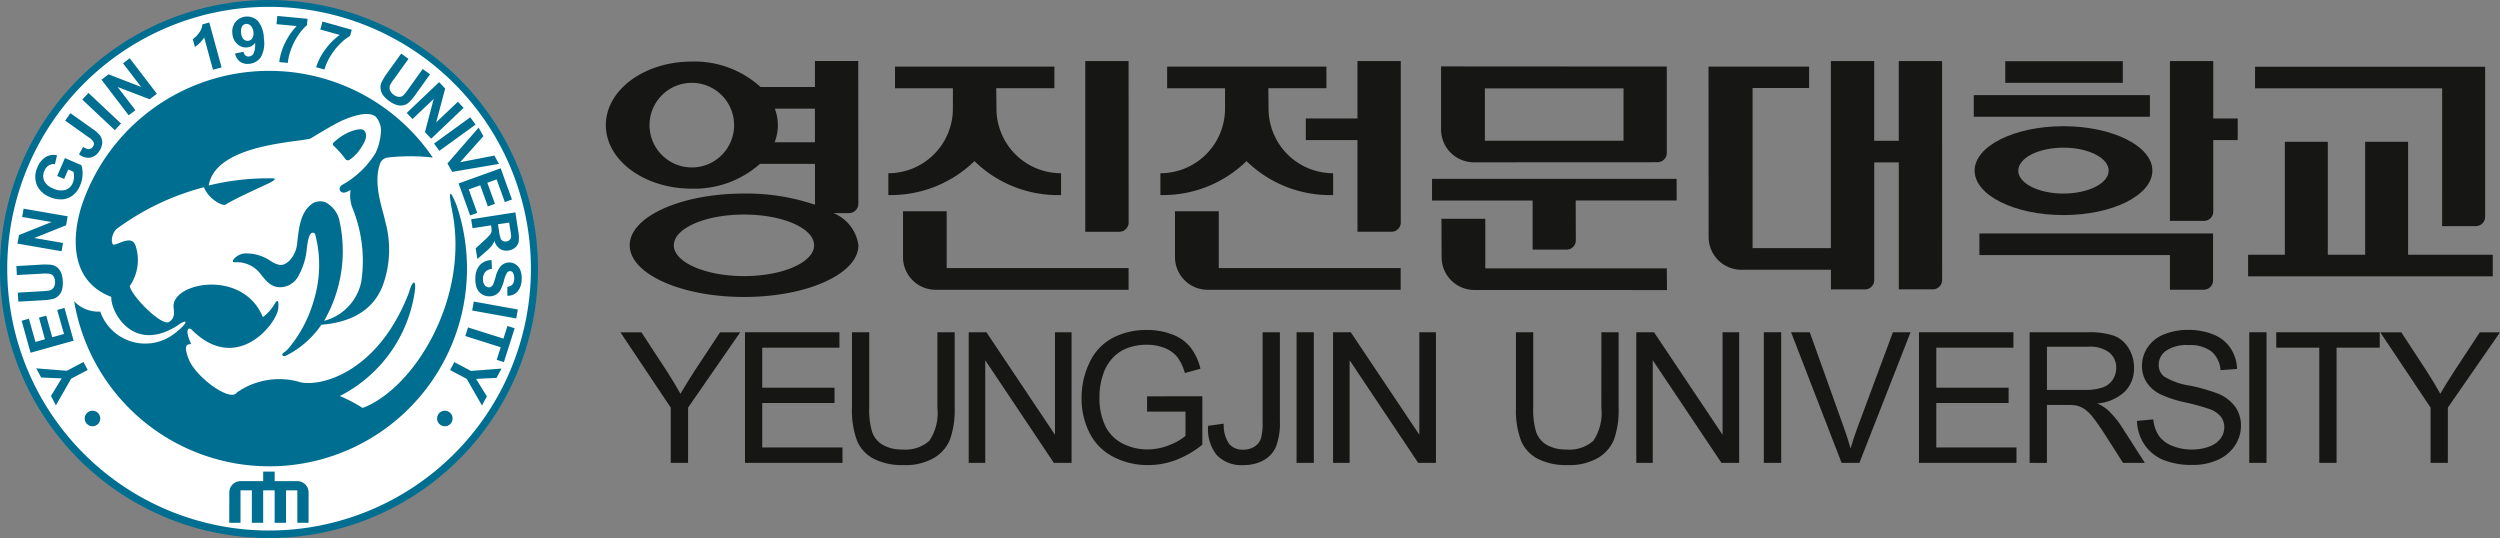 <svg xmlns="http://www.w3.org/2000/svg" width="167.387" height="36.023" viewBox="0 0 167.387 36.023">
  <rect x="0" y="0" width="167.387" height="36.023" fill="#808080" stroke="none"/>
  <g id="그룹_579" data-name="그룹 579" transform="translate(-4.34 -3.035)">
    <g id="그룹_572" data-name="그룹 572" transform="translate(45.878 25.133)">
      <path id="패스_1349" data-name="패스 1349" d="M129.9,77.219v-3.7l-3.369-5.041h1.406l1.726,2.638q.473.737.887,1.478.4-.683.953-1.545l1.7-2.571h1.348l-3.49,5.041v3.7Z" transform="translate(-126.529 -68.326)" fill="#161615"/>
      <path id="패스_1350" data-name="패스 1350" d="M151.072,77.219V68.474h6.323v1.033h-5.169v2.679h4.84v1.025h-4.84v2.977H157.6v1.031Z" transform="translate(-142.729 -68.326)" fill="#161615"/>
      <path id="패스_1351" data-name="패스 1351" d="M177.864,68.474h1.156v5.052a5.954,5.954,0,0,1-.3,2.093,2.547,2.547,0,0,1-1.075,1.262,3.823,3.823,0,0,1-2.045.486,4.182,4.182,0,0,1-2.007-.425,2.407,2.407,0,0,1-1.116-1.224,5.818,5.818,0,0,1-.334-2.193V68.474H173.3v5.047a4.919,4.919,0,0,0,.21,1.677,1.611,1.611,0,0,0,.731.833,2.507,2.507,0,0,0,1.26.293,2.42,2.42,0,0,0,1.82-.579,3.332,3.332,0,0,0,.541-2.224Z" transform="translate(-156.638 -68.326)" fill="#161615"/>
      <path id="패스_1352" data-name="패스 1352" d="M195.131,77.219V68.474h1.186l4.591,6.865V68.474h1.11v8.745h-1.186l-4.594-6.87v6.87Z" transform="translate(-171.81 -68.326)" fill="#161615"/>
      <path id="패스_1353" data-name="패스 1353" d="M221.757,73.5V72.478l3.7-.006v3.243a6.521,6.521,0,0,1-1.761,1.024,5.237,5.237,0,0,1-1.86.343,4.972,4.972,0,0,1-2.339-.552,3.631,3.631,0,0,1-1.59-1.6,5.02,5.02,0,0,1-.536-2.331,5.438,5.438,0,0,1,.532-2.382,3.572,3.572,0,0,1,1.537-1.644,4.814,4.814,0,0,1,2.308-.536,4.572,4.572,0,0,1,1.717.308,2.826,2.826,0,0,1,1.2.856,3.8,3.8,0,0,1,.665,1.43l-1.046.286a3.182,3.182,0,0,0-.49-1.05,2,2,0,0,0-.835-.612,3.058,3.058,0,0,0-1.2-.229,3.594,3.594,0,0,0-1.371.241,2.549,2.549,0,0,0-.931.636,3,3,0,0,0-.555.863,4.615,4.615,0,0,0-.333,1.76,4.306,4.306,0,0,0,.4,1.957,2.59,2.59,0,0,0,1.176,1.169,3.617,3.617,0,0,0,1.632.381,3.879,3.879,0,0,0,1.468-.29,3.791,3.791,0,0,0,1.084-.617V73.5Z" transform="translate(-186.492 -68.04)" fill="#161615"/>
      <path id="패스_1354" data-name="패스 1354" d="M242.285,74.738l1.044-.144a2.224,2.224,0,0,0,.376,1.372,1.183,1.183,0,0,0,.925.37,1.378,1.378,0,0,0,.751-.2,1.05,1.05,0,0,0,.436-.544,3.62,3.62,0,0,0,.116-1.095V68.474h1.157v5.959a4.391,4.391,0,0,1-.262,1.7,1.891,1.891,0,0,1-.845.92,2.758,2.758,0,0,1-1.347.316,2.282,2.282,0,0,1-1.764-.662A2.746,2.746,0,0,1,242.285,74.738Z" transform="translate(-202.933 -68.326)" fill="#161615"/>
      <path id="패스_1355" data-name="패스 1355" d="M259.7,77.219V68.474h1.155v8.745Z" transform="translate(-214.426 -68.326)" fill="#161615"/>
      <path id="패스_1356" data-name="패스 1356" d="M266.9,77.219V68.474h1.186l4.591,6.865V68.474h1.111v8.745H272.6l-4.591-6.87v6.87Z" transform="translate(-219.183 -68.326)" fill="#161615"/>
      <path id="패스_1357" data-name="패스 1357" d="M308.636,68.474h1.154v5.052a6,6,0,0,1-.294,2.093,2.555,2.555,0,0,1-1.079,1.262,3.816,3.816,0,0,1-2.042.486,4.183,4.183,0,0,1-2.007-.425,2.418,2.418,0,0,1-1.118-1.224,5.82,5.82,0,0,1-.334-2.193V68.474h1.157v5.047a4.945,4.945,0,0,0,.211,1.677,1.612,1.612,0,0,0,.726.833,2.528,2.528,0,0,0,1.263.293,2.421,2.421,0,0,0,1.82-.579,3.343,3.343,0,0,0,.541-2.224Z" transform="translate(-242.954 -68.326)" fill="#161615"/>
      <path id="패스_1358" data-name="패스 1358" d="M326.618,77.219V68.474h1.187l4.59,6.865V68.474h1.111v8.745H332.32l-4.6-6.87v6.87Z" transform="translate(-258.598 -68.326)" fill="#161615"/>
      <path id="패스_1359" data-name="패스 1359" d="M351.738,77.219V68.474H352.9v8.745Z" transform="translate(-275.179 -68.326)" fill="#161615"/>
      <path id="패스_1360" data-name="패스 1360" d="M360.482,77.219,357.1,68.474h1.25l2.274,6.352c.182.511.334.987.459,1.432.135-.479.294-.955.473-1.432l2.361-6.352h1.181l-3.425,8.745Z" transform="translate(-278.716 -68.326)" fill="#161615"/>
      <path id="패스_1361" data-name="패스 1361" d="M382.3,77.219V68.474h6.322v1.033H383.46v2.679H388.3v1.025H383.46v2.977h5.367v1.031Z" transform="translate(-295.353 -68.326)" fill="#161615"/>
      <path id="패스_1362" data-name="패스 1362" d="M404.088,77.219V68.474h3.879a5.178,5.178,0,0,1,1.775.236,1.945,1.945,0,0,1,.973.833,2.472,2.472,0,0,1,.363,1.318,2.2,2.2,0,0,1-.6,1.569,3.045,3.045,0,0,1-1.862.811,2.87,2.87,0,0,1,.7.435,5.924,5.924,0,0,1,.961,1.162l1.524,2.381H410.34L409.18,75.4q-.505-.787-.832-1.2a2.632,2.632,0,0,0-.589-.584,1.756,1.756,0,0,0-.527-.234,3.437,3.437,0,0,0-.644-.042h-1.342v3.884Zm1.159-4.884h2.486a3.708,3.708,0,0,0,1.238-.164,1.318,1.318,0,0,0,.684-.526,1.444,1.444,0,0,0,.232-.784,1.3,1.3,0,0,0-.451-1.019,2.106,2.106,0,0,0-1.421-.4h-2.768Z" transform="translate(-309.732 -68.326)" fill="#161615"/>
      <path id="패스_1363" data-name="패스 1363" d="M425.231,74.123l1.092-.1a2.409,2.409,0,0,0,.361,1.077,1.954,1.954,0,0,0,.879.68,3.36,3.36,0,0,0,1.342.259,3.214,3.214,0,0,0,1.169-.2,1.644,1.644,0,0,0,.756-.54,1.258,1.258,0,0,0,.246-.748,1.146,1.146,0,0,0-.237-.718,1.767,1.767,0,0,0-.788-.515,15.5,15.5,0,0,0-1.557-.428,7.754,7.754,0,0,1-1.687-.545,2.368,2.368,0,0,1-.936-.812,2.036,2.036,0,0,1-.306-1.091,2.231,2.231,0,0,1,.375-1.236,2.336,2.336,0,0,1,1.1-.875,4.192,4.192,0,0,1,1.607-.3,4.4,4.4,0,0,1,1.714.313,2.482,2.482,0,0,1,1.142.921,2.7,2.7,0,0,1,.431,1.378l-1.111.083a1.774,1.774,0,0,0-.606-1.252,2.348,2.348,0,0,0-1.523-.424,2.449,2.449,0,0,0-1.529.384,1.157,1.157,0,0,0-.48.929.994.994,0,0,0,.342.775,4.6,4.6,0,0,0,1.74.622,11.742,11.742,0,0,1,1.938.558,2.645,2.645,0,0,1,1.125.89,2.18,2.18,0,0,1,.363,1.245,2.373,2.373,0,0,1-.4,1.315,2.626,2.626,0,0,1-1.148.961,4,4,0,0,1-1.681.343,5.061,5.061,0,0,1-1.989-.345,2.8,2.8,0,0,1-1.259-1.042A2.982,2.982,0,0,1,425.231,74.123Z" transform="translate(-323.688 -68.04)" fill="#161615"/>
      <path id="패스_1364" data-name="패스 1364" d="M447.343,77.219V68.474H448.5v8.745Z" transform="translate(-338.283 -68.326)" fill="#161615"/>
      <path id="패스_1365" data-name="패스 1365" d="M455.543,77.219V69.507h-2.88V68.474h6.928v1.033H456.7v7.712Z" transform="translate(-341.794 -68.326)" fill="#161615"/>
      <path id="패스_1366" data-name="패스 1366" d="M476.517,77.219v-3.7l-3.369-5.041h1.409l1.724,2.638q.473.737.887,1.478.39-.683.954-1.545l1.691-2.571h1.352l-3.491,5.041v3.7Z" transform="translate(-355.316 -68.326)" fill="#161615"/>
    </g>
    <g id="그룹_575" data-name="그룹 575" transform="translate(4.34 3.035)">
      <g id="그룹_574" data-name="그룹 574">
        <g id="그룹_573" data-name="그룹 573">
          <path id="빼기_1" data-name="빼기 1" d="M36.021,18.009A18.011,18.011,0,1,1,18.009,0,18.013,18.013,0,0,1,36.021,18.009Z" fill="#006e90"/>
        </g>
      </g>
      <path id="패스_1368" data-name="패스 1368" d="M38.8,19.915a.316.316,0,0,0,.153.147.371.371,0,0,0,.227.027.343.343,0,0,0,.314-.361,4.155,4.155,0,0,0-.062-.436l-.07-.466-.75.114.07.441A2.368,2.368,0,0,0,38.8,19.915ZM21.879,6.658a.358.358,0,0,0,.275-.162.6.6,0,0,0,.085-.407.689.689,0,0,0-.173-.434.394.394,0,0,0-.319-.132.354.354,0,0,0-.26.155.667.667,0,0,0-.071.434.683.683,0,0,0,.155.431A.389.389,0,0,0,21.879,6.658Zm1.406-2.276A17.531,17.531,0,1,0,40.818,21.913,17.533,17.533,0,0,0,23.285,4.382ZM40.2,22.62a1.275,1.275,0,0,1-.288.835.875.875,0,0,1-.671.27v-.6a.525.525,0,0,0,.339-.151.591.591,0,0,0,.119-.379.706.706,0,0,0-.091-.419.218.218,0,0,0-.182-.1.238.238,0,0,0-.187.082,1.637,1.637,0,0,0-.223.548,3.057,3.057,0,0,1-.242.643.829.829,0,0,1-.32.315.924.924,0,0,1-.48.1.892.892,0,0,1-.794-.584,1.722,1.722,0,0,1-.078-.656,1.277,1.277,0,0,1,.3-.858,1.12,1.12,0,0,1,.777-.331l.033.589a.715.715,0,0,0-.443.2.667.667,0,0,0-.158.434.693.693,0,0,0,.1.445.362.362,0,0,0,.285.158.241.241,0,0,0,.181-.053.5.5,0,0,0,.142-.21c.025-.071.077-.232.148-.479a1.694,1.694,0,0,1,.328-.671.785.785,0,0,1,.612-.249.746.746,0,0,1,.422.15.771.771,0,0,1,.287.383A1.5,1.5,0,0,1,40.2,22.62Zm-.228-3.211a2.242,2.242,0,0,1,.028.7.7.7,0,0,1-.231.386.845.845,0,0,1-.445.2.8.8,0,0,1-.58-.109.962.962,0,0,1-.367-.544,1.362,1.362,0,0,1-.2.359,3.3,3.3,0,0,1-.427.413l-.518.451-.112-.715.577-.53a3.935,3.935,0,0,0,.383-.385.449.449,0,0,0,.1-.2,1.148,1.148,0,0,0-.012-.3l-.021-.123-1.237.192-.093-.6,2.962-.461Zm-.422-2.127-.477.173-.548-1.521-.625.226.51,1.411-.474.173-.512-1.415-.767.278.568,1.573-.474.171-.774-2.143,2.816-1.016ZM37.638,13.04l-1.561,1.746,2.292-.446.315.557-3.137.534-.318-.562,2.087-2.4Zm-.526-.774-2.423,1.758-.356-.489,2.425-1.759ZM35.077,9.851l-.6,2.265,1.45-1.377.384.407-2.167,2.063-.419-.44.584-2.22L32.89,11.894l-.388-.408,2.171-2.062Zm-4.27-.39a3.713,3.713,0,0,1,.393-.653l.931-1.295.493.349-.945,1.318A2.748,2.748,0,0,0,31.4,9.6a.5.5,0,0,0-.028.345.705.705,0,0,0,.262.326.627.627,0,0,0,.38.141.41.41,0,0,0,.278-.121,3.045,3.045,0,0,0,.317-.4l.964-1.345.493.352-.917,1.278a3.711,3.711,0,0,1-.484.591.793.793,0,0,1-.362.2.91.91,0,0,1-.427-.005,1.532,1.532,0,0,1-.525-.26,1.68,1.68,0,0,1-.468-.461.9.9,0,0,1-.135-.413A.792.792,0,0,1,30.807,9.462ZM26.717,5.9l.146-.534,1.96.55-.117.417a3.269,3.269,0,0,0-.686.544,4.207,4.207,0,0,0-.647.842,3.641,3.641,0,0,0-.381.861l-.553-.155a3.881,3.881,0,0,1,.611-1.189,4.352,4.352,0,0,1,.968-.973ZM23.84,4.992l2.021.19-.038.427a3.132,3.132,0,0,0-.574.664,4.118,4.118,0,0,0-.487.945,3.591,3.591,0,0,0-.219.918l-.575-.055A3.993,3.993,0,0,1,24.356,6.8a4.414,4.414,0,0,1,.778-1.132l-1.35-.126Zm-2.793.389a1.02,1.02,0,0,1,1.491-.053,1.92,1.92,0,0,1,.4,1.173,1.916,1.916,0,0,1-.205,1.251,1.031,1.031,0,0,1-.788.445.872.872,0,0,1-.6-.141.915.915,0,0,1-.337-.55l.568-.114a.407.407,0,0,0,.132.249.315.315,0,0,0,.24.064.385.385,0,0,0,.3-.2,1.5,1.5,0,0,0,.1-.715.7.7,0,0,1-.536.308.832.832,0,0,1-.654-.226,1.023,1.023,0,0,1-.328-.71A1.046,1.046,0,0,1,21.047,5.38Zm-2.457.753a1.154,1.154,0,0,0,.234-.577l.46-.128.823,3.009-.577.155L18.942,6.43a2.053,2.053,0,0,1-.622.635l-.142-.518A1.726,1.726,0,0,0,18.589,6.133ZM12.534,8.9l2.191.847L13.509,8.165l.446-.343L15.774,10.2l-.48.37-2.147-.821L14.336,11.3l-.449.344L12.068,9.263Zm-1.339,1.246,2.18,2.05-.416.443L10.779,10.59ZM9.984,11.5l1.548,1.1a1.984,1.984,0,0,1,.427.383.82.82,0,0,1,.158.5,1.08,1.08,0,0,1-.222.589.9.9,0,0,1-.6.41,1,1,0,0,1-.733-.223l.276-.5a.813.813,0,0,0,.339.15.326.326,0,0,0,.3-.15.321.321,0,0,0,.071-.3.9.9,0,0,0-.34-.342L9.636,12ZM7.772,15.14a1.44,1.44,0,0,1,.563-.706,1.043,1.043,0,0,1,.753-.112l-.137.594A.627.627,0,0,0,8.539,15a.707.707,0,0,0-.288.352.806.806,0,0,0-.023.677,1.065,1.065,0,0,0,.592.51,1.169,1.169,0,0,0,.829.1.8.8,0,0,0,.493-.465,1.077,1.077,0,0,0,.082-.379,1.262,1.262,0,0,0-.036-.372l-.347-.153-.276.637-.466-.2.519-1.2,1.1.475a1.7,1.7,0,0,1,.08.635,1.991,1.991,0,0,1-.162.724,1.616,1.616,0,0,1-.507.673,1.267,1.267,0,0,1-.726.258,1.794,1.794,0,0,1-.8-.155,1.688,1.688,0,0,1-.687-.509,1.3,1.3,0,0,1-.279-.751A1.5,1.5,0,0,1,7.772,15.14ZM6.545,19.658l2.182-.868-1.975-.34.1-.553,2.95.509-.106.6-2.129.853,1.924.333-.1.554-2.953-.511Zm-.082,3.859,1.621-.095a3.681,3.681,0,0,0,.495-.049.479.479,0,0,0,.287-.2.653.653,0,0,0,.09-.4.643.643,0,0,0-.127-.383.428.428,0,0,0-.27-.141,3.361,3.361,0,0,0-.511,0L6.4,22.339l-.032-.6,1.57-.091a4.105,4.105,0,0,1,.762.006.839.839,0,0,1,.383.158.925.925,0,0,1,.266.34,1.653,1.653,0,0,1,.123.571,1.717,1.717,0,0,1-.064.654.889.889,0,0,1-.237.363.787.787,0,0,1-.32.19,3.881,3.881,0,0,1-.756.1L6.5,24.12ZM6.721,25.4l.487-.137.436,1.555.636-.178-.4-1.447.484-.135.406,1.447.786-.22L9.1,24.677l.487-.137.613,2.194-2.883.808Zm3.311,3.88L9.015,31.063l-.331-.627L9.4,29.258,8.027,29.2,7.7,28.587l2.05.162,1.112-.589.283.534Zm1.433,3.182a.519.519,0,1,1,.518-.519A.518.518,0,0,1,11.464,32.464Zm13.715,6.465V36.756h-.757v2.173H23.66V36.756h-.768v2.173h-.758V36.756h-.759v2.173H20.62l.006-2.039a.751.751,0,0,1,.753-.751l1.514,0V35.5h.768v.639l1.518,0a.753.753,0,0,1,.753.751l0,2.039Zm-1.886-3.782a13.24,13.24,0,0,1-13.049-11l-.008-.05a2.2,2.2,0,0,0,1.745.689,3.19,3.19,0,0,0,5,1.45c.963-.738.868-1.028.174-.516-2.96,1.9-4.483-.9-4.434-1.915-3.28-1.257-2.361-5.045-1.914-6.309a13.242,13.242,0,0,1,23.441-3.02,13.351,13.351,0,0,0-3.038,0,.625.625,0,0,0-.466.34c-.566,1.386.225,3.331.308,3.894a6.989,6.989,0,0,1-.164,4.359c-.7,1.783-2.337,2.458-4.1,2.6a6.27,6.27,0,0,1-2.376,2.075c-.09.03-.175.057-.24-.05-.044-.12.173-.167.379-.4a8.622,8.622,0,0,0,1.745-3.31,8.032,8.032,0,0,0,.118-4.211c-.035-.17-.071-.252-.178-.267-.182-.008-.315.182-.423,1.058a4.558,4.558,0,0,1-.58,1.869,1.4,1.4,0,0,1-1.218.726c-.625,0-.979-.481-1.324-.922a1.994,1.994,0,0,0-1.741-.748c-.1-.014-.095-.1-.067-.158a1.064,1.064,0,0,1,.933-.436,2.87,2.87,0,0,1,1.61.53c.65.4.9.24,1.235-.055a2,2,0,0,0,.513-1.225c.121-1.011.208-2.075,1.073-2.63a1.048,1.048,0,0,1,.793-.056,1.818,1.818,0,0,1,.967,1.289,9.345,9.345,0,0,1-1.036,6.659,3.413,3.413,0,0,0,2.484-2.6,9.339,9.339,0,0,0-.578-4.933,2.384,2.384,0,0,1-.134-1.23,1.3,1.3,0,0,1-.418.178.3.3,0,0,1-.3-.147.32.32,0,0,1,.144-.363,6.071,6.071,0,0,0,2.256-2.159,3.878,3.878,0,0,0,.355-1.512,1.414,1.414,0,0,0-.363-.913c-.595-.449-1.9.126-2.27.281-.712.346-1.814,1.025-2.044,1.169-.463.273-6.393.3-6.857,3.168a16.612,16.612,0,0,1,4.246-.479c.353-.008.126.173-.354.39-.32.153-2.294,1.043-2.769,1.374-.181.112-1.152-.375-1.44-1.169a17.064,17.064,0,0,0-5.871,2.807c-.4.425-.336,1.066-.164,1.037.324-.018,1.206-.662,1.451.064a3.077,3.077,0,0,1-.39,2.716c.169.724,2.159,2.71,2.642,2.394.353-.246.344-.511.3-.943-.233-1.691,4.639-2.655,5.972.621a2.959,2.959,0,0,0,.8-.9c.161-.278.285-.273.233.3-.062,1-2.765,4.476-5.793,1.447-.217-.208-.5-.03-.037.961-.3,0-.52.076-.18.973.431,1.2,2.8,2.938,3.232,2.271a4.943,4.943,0,0,1,4.061-.748c1.295.475,5.379-.436,7.485-6,.161-.636.461-.941.385-.121a9.336,9.336,0,0,1-5.031,7.1,9.963,9.963,0,0,1,1.526.8c3.472-1.318,7.141-7.348,6.007-13.122-.484-2.479.3-.4.3-.4A13.241,13.241,0,0,1,23.292,35.147Zm4.321-21.683a3.745,3.745,0,0,1,.955-.659c.3-.13.864-.328,1.07-.153.3.305.052.8-.133,1.066a2.765,2.765,0,0,1-.837.912.2.2,0,0,1-.273-.056,6.334,6.334,0,0,0-.788-.888A.143.143,0,0,1,27.613,13.464Zm7.44,19a.519.519,0,1,1,.519-.519A.519.519,0,0,1,35.054,32.464Zm3.464-3.238-1.374.07.723,1.166-.325.615L36.519,29.29,35.406,28.7l.285-.53,1.113.589,2.045-.158Zm.489-1.055-.481-.153.268-.843-2.37-.751.182-.577,2.373.751.267-.847.483.153Zm.827-2.924-2.951-.532.109-.6,2.95.534Z" transform="translate(-5.271 -3.924)" fill="#fff"/>
    </g>
    <g id="그룹_578" data-name="그룹 578" transform="translate(44.902 7.124)">
      <g id="그룹_577" data-name="그룹 577" transform="translate(0 0)">
        <path id="패스_1369" data-name="패스 1369" d="M237.967,49.907h12.912V48.451H238.7v-3.8h-2.93l0,3.073A2.188,2.188,0,0,0,237.967,49.907Z" transform="translate(-197.66 -34.593)" fill="#161615"/>
        <path id="패스_1370" data-name="패스 1370" d="M240.127,18.962l-.014-1.364H244V16.15H233.337V17.6h3.876v1.364a4.327,4.327,0,0,1-4.328,4.326v1.46a8.005,8.005,0,0,0,5.766-2.272,7.987,7.987,0,0,0,5.8,2.272v-1.46A4.326,4.326,0,0,1,240.127,18.962Z" transform="translate(-195.753 -15.78)" fill="#161615"/>
        <path id="패스_1371" data-name="패스 1371" d="M220.984,15.063h-2.9V26.492h2.282a.624.624,0,0,0,.622-.622Z" transform="translate(-185.982 -15.063)" fill="#161615"/>
        <path id="패스_1372" data-name="패스 1372" d="M409.845,49.019H394.2v1.447h12.759v2.319h2.262a.627.627,0,0,0,.625-.623l0-3.145Z" transform="translate(-302.232 -37.476)" fill="#161615"/>
        <path id="패스_1373" data-name="패스 1373" d="M184.381,49.907h12.912V48.451H185.115v-3.8h-2.924v3.073A2.186,2.186,0,0,0,184.381,49.907Z" transform="translate(-162.292 -34.593)" fill="#161615"/>
        <path id="패스_1374" data-name="패스 1374" d="M303.341,50.9l-.012-1.45H291.176V46.131h-2.935l.012,2.576a2.19,2.19,0,0,0,2.186,2.188Z" transform="translate(-232.291 -35.569)" fill="#161615"/>
        <path id="패스_1375" data-name="패스 1375" d="M356.488,15.063h-2.9V20.4h-1.645V15.063h-2.9V27.588H343.8V16.868h3.784V15.433h-6.734l.007,11.412a2.193,2.193,0,0,0,2.189,2.19h6v1.316l2.279,0a.624.624,0,0,0,.621-.622V21.847h1.643v8.5l2.276,0a.625.625,0,0,0,.625-.622Z" transform="translate(-267.018 -15.063)" fill="#161615"/>
        <path id="패스_1376" data-name="패스 1376" d="M436.258,18.907h-1.637V15.063h-2.9v10.7H434a.622.622,0,0,0,.622-.621V20.354h1.637Z" transform="translate(-326.995 -15.063)" fill="#161615"/>
        <path id="패스_1377" data-name="패스 1377" d="M302.765,38.262H286.388v1.45h6.735V43h2.272a.622.622,0,0,0,.62-.622l-.009-2.667h6.76Z" transform="translate(-231.068 -30.376)" fill="#161615"/>
        <path id="패스_1378" data-name="패스 1378" d="M267.9,15.063h-2.9v3.844h-3.458v1.447h3.458v6.138h2.279a.623.623,0,0,0,.62-.622Z" transform="translate(-214.673 -15.063)" fill="#161615"/>
        <path id="패스_1379" data-name="패스 1379" d="M138.9,25.243l1.04,0a.627.627,0,0,0,.625-.623l-.006-9.56h-2.9V16.8H134.02a6.586,6.586,0,0,0-4.6-1.705c-3.183,0-5.761,1.9-5.761,4.257s2.578,4.254,5.761,4.254a6.616,6.616,0,0,0,4.556-1.659h3.685v2.734a14.342,14.342,0,0,0-4.746-.748c-4.23,0-7.657,1.55-7.657,3.462s3.427,3.463,7.657,3.463,7.655-1.551,7.655-3.463A2.718,2.718,0,0,0,138.9,25.243Zm-9.483-3.059a2.832,2.832,0,1,1,2.83-2.829A2.83,2.83,0,0,1,129.418,22.185Zm3.495,7.276c-2.593,0-4.7-.924-4.7-2.062s2.1-2.059,4.7-2.059,4.691.921,4.691,2.059S135.506,29.461,132.912,29.461Zm4.746-8.96h-2.7a3.12,3.12,0,0,0,.016-2.248h2.683Z" transform="translate(-123.657 -15.063)" fill="#161615"/>
        <g id="그룹_576" data-name="그룹 576" transform="translate(91.592 0.009)">
          <rect id="사각형_482" data-name="사각형 482" width="7.869" height="1.447" transform="translate(2.109)" fill="#161615"/>
          <rect id="사각형_483" data-name="사각형 483" width="11.794" height="1.447" transform="translate(0 2.271)" fill="#161615"/>
          <path id="패스_1380" data-name="패스 1380" d="M399.2,27.891c-3.287,0-5.949,1.332-5.949,2.975s2.662,2.975,5.949,2.975,5.952-1.332,5.952-2.975S402.485,27.891,399.2,27.891Zm0,4.512c-1.672,0-3.026-.688-3.026-1.537s1.354-1.538,3.026-1.538,3.025.689,3.025,1.538S400.869,32.4,399.2,32.4Z" transform="translate(-393.194 -23.539)" fill="#161615"/>
        </g>
        <path id="패스_1381" data-name="패스 1381" d="M186.538,18.962l-.016-1.364h3.894V16.15H179.745V17.6h3.876v1.364a4.327,4.327,0,0,1-4.323,4.326v1.46a8.02,8.02,0,0,0,5.766-2.272,7.978,7.978,0,0,0,5.8,2.272v-1.46A4.327,4.327,0,0,1,186.538,18.962Z" transform="translate(-160.382 -15.78)" fill="#161615"/>
        <path id="패스_1382" data-name="패스 1382" d="M302.647,22.528a.621.621,0,0,0,.633-.61V16.126h0l-15.114-.01,0,4.221a2.2,2.2,0,0,0,2.191,2.2l12.287-.006M291.1,17.588h9.284v3.505H291.1Z" transform="translate(-232.242 -15.758)" fill="#161615"/>
      </g>
      <path id="패스_1383" data-name="패스 1383" d="M457.832,28.763V21.2h-2.875v7.561h-2.5V21.2h-2.876v7.561h-2.461V30.21H463.5V28.763Zm2.279-1.916h2.258a.628.628,0,0,0,.623-.625V16.173H447.585v1.449h12.527Z" transform="translate(-337.161 -15.796)" fill="#161615"/>
    </g>
  </g>
</svg>
